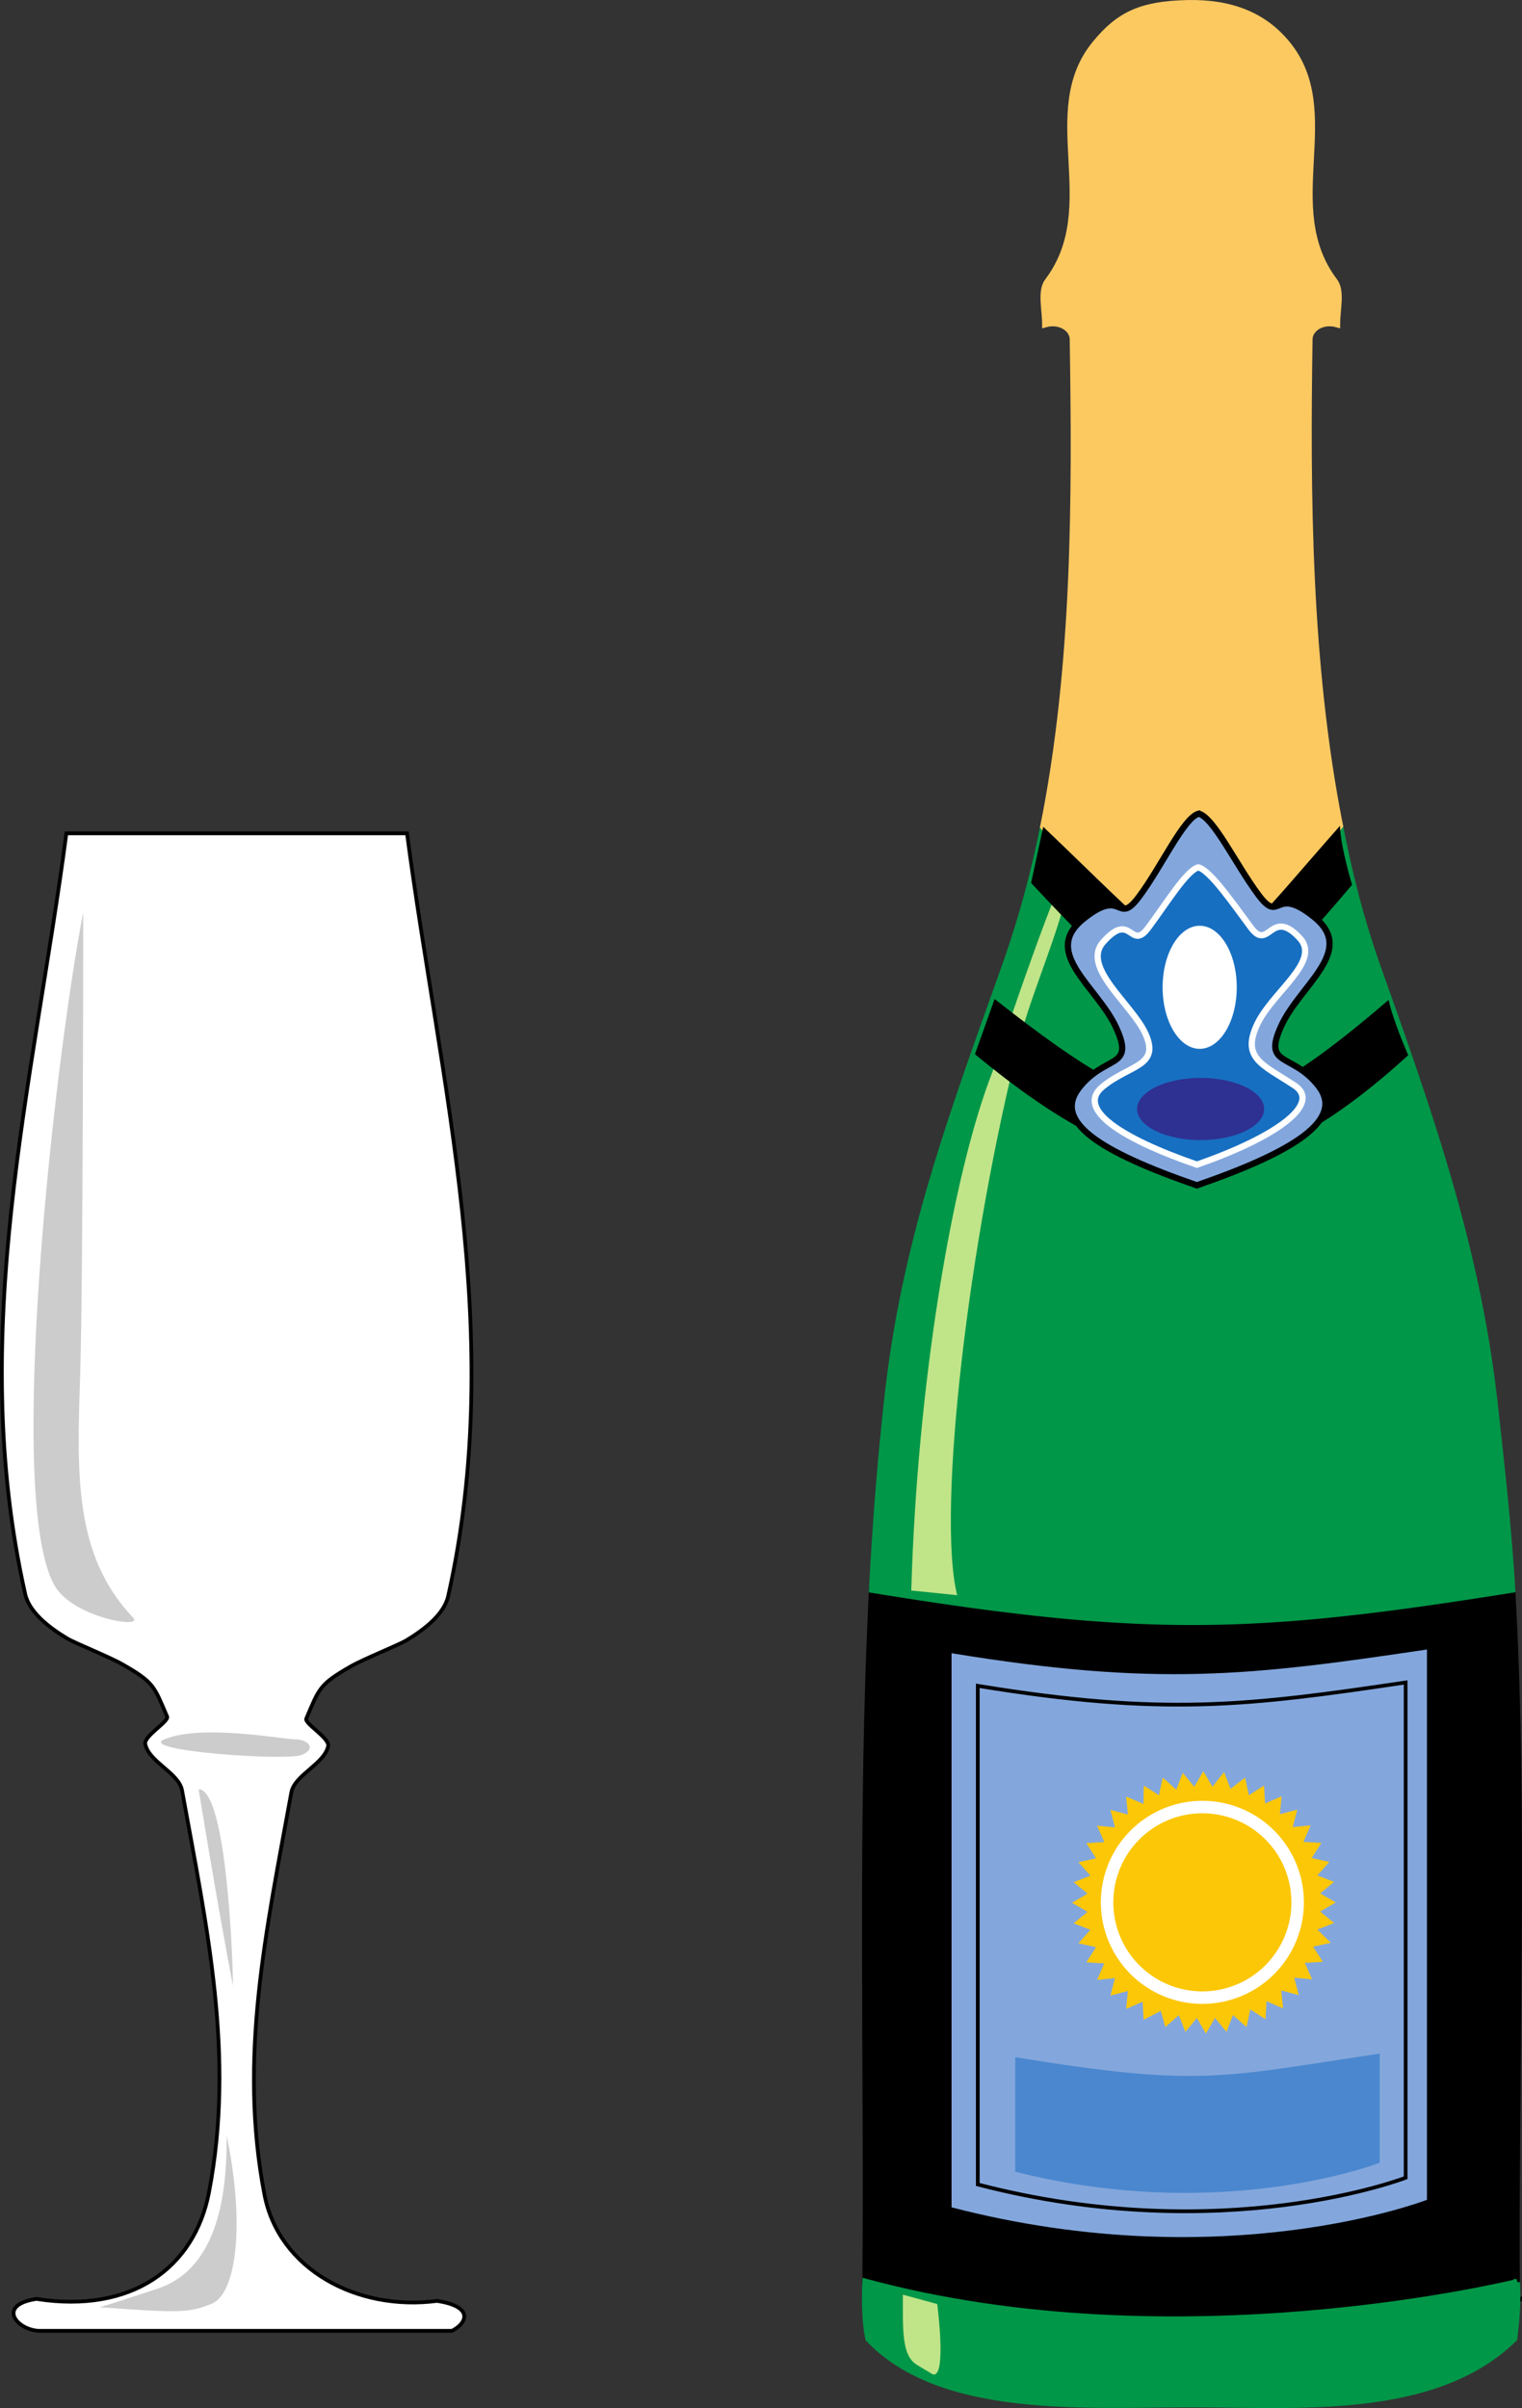 <svg xmlns="http://www.w3.org/2000/svg" width="121.972" height="192.97"><rect width="100%" height="100%" fill="#333333" stroke="none"/><path d="M121.558 184.36c-.152-18.731.668-38.677-.375-56.981l-51.293.011c-.937 18.032-.375 37.567-.531 55.457 21.598 7.68 52.2 1.512 52.2 1.512"/><path fill="none" stroke="#000" stroke-miterlimit="10" stroke-width=".5" d="M121.558 184.36c-.152-18.731.668-38.677-.375-56.981l-51.293.011c-.937 18.032-.375 37.567-.531 55.457 21.598 7.68 52.2 1.512 52.2 1.512zm0 0"/><path fill="#009748" d="M121.183 127.379c-.27-4.688-.887-10.285-1.418-15-1.394-12.399-5.172-23.11-9.3-34.703-1.407-3.965-2.282-7.454-3.083-11.497l-23.777.075a80.183 80.183 0 0 1-3.156 11.422c-4.13 11.593-7.906 21.703-9.301 34.101a258.87 258.87 0 0 0-1.258 15.613c21.965 3.586 30.668 3.29 51.293-.011"/><path fill="none" stroke="#009748" stroke-miterlimit="10" stroke-width=".5" d="M121.183 127.379c-.27-4.688-.887-10.285-1.418-15-1.394-12.399-5.172-23.11-9.3-34.703-1.407-3.965-2.282-7.454-3.083-11.497l-23.777.075a80.183 80.183 0 0 1-3.156 11.422c-4.13 11.593-7.906 21.703-9.301 34.101-.586 5.2-.988 10.406-1.258 15.613 21.965 3.586 30.668 3.29 51.293-.011zm0 0"/><path fill="#fcc961" d="M107.382 66.18c-2.554-12.86-2.64-26.512-2.445-38.997.012-.851 1.043-1.53 2.211-1.203 0-1.203.398-2.656-.203-3.449-4.516-5.973.7-13.543-3.797-19.023-1.89-2.305-4.543-3.329-7.992-3.254-3.75.082-5.5.949-7.39 3.254-4.493 5.48.718 13.05-3.798 19.023-.601.793-.203 2.246-.203 3.45 1.168-.329 2.2.35 2.211 1.202.195 12.559.23 26.137-2.37 39.07l8.925 9.676 7.125-.074 7.726-9.675"/><path fill="none" stroke="#fcc961" stroke-miterlimit="10" stroke-width=".5" d="M107.382 66.18c-2.554-12.86-2.64-26.512-2.445-38.997.012-.851 1.043-1.53 2.211-1.203 0-1.203.398-2.656-.203-3.449-4.516-5.973.7-13.543-3.797-19.023-1.89-2.305-4.543-3.329-7.992-3.254-3.75.082-5.5.949-7.39 3.254-4.493 5.48.718 13.05-3.798 19.023-.601.793-.203 2.246-.203 3.45 1.168-.329 2.2.35 2.211 1.202.195 12.559.23 26.137-2.37 39.07l8.925 9.676 7.125-.074zm0 0"/><path fill="#fff" d="M5.32 66.777C2.648 87-2.684 106.79 2.023 127.75c.328 1.449 1.91 2.672 3.367 3.547.606.363 3.38 1.472 4.43 2.074 2.539 1.45 2.531 1.754 3.574 4.187.168.387-1.883 1.559-1.754 2.196.29 1.441 2.692 2.304 2.95 3.722 2.003 11.02 4.261 21.29 2.152 32.23-1.16 6.005-6.172 9.712-13.824 8.513-3.266.488-1.524 2.558.3 2.558h33c1.2-.598 1.801-1.95-1.199-2.398-6.379.836-12.664-2.508-13.824-8.512-2.11-10.941.144-21.211 2.152-32.23.258-1.418 2.66-2.282 2.95-3.723.128-.64-1.922-1.809-1.754-2.195 1.043-2.434 1.035-2.739 3.574-4.192 1.05-.598 3.82-1.707 4.43-2.07 1.456-.875 3.039-2.098 3.367-3.547 4.707-20.965-.625-40.91-3.297-61.133H5.32"/><path fill="none" stroke="#000" stroke-miterlimit="10" stroke-width=".3" d="M5.32 66.777C2.648 87-2.684 106.79 2.023 127.75c.328 1.449 1.91 2.672 3.367 3.547.606.363 3.38 1.472 4.43 2.074 2.539 1.45 2.531 1.754 3.574 4.187.168.387-1.883 1.559-1.754 2.196.29 1.441 2.692 2.304 2.95 3.722 2.003 11.02 4.261 21.29 2.152 32.23-1.16 6.005-6.172 9.712-13.824 8.513-3.266.488-1.524 2.558.3 2.558h33c1.2-.598 1.801-1.95-1.199-2.398-6.379.836-12.664-2.508-13.824-8.512-2.11-10.941.144-21.211 2.152-32.23.258-1.418 2.66-2.282 2.95-3.723.128-.64-1.922-1.809-1.754-2.195 1.043-2.434 1.035-2.739 3.574-4.192 1.05-.598 3.82-1.707 4.43-2.07 1.456-.875 3.039-2.098 3.367-3.547 4.707-20.965-.625-40.91-3.297-61.133H5.32zm0 0"/><path fill="#bfe588" d="M73.03 127.453c.454-16.2 3.227-33.227 6.528-41.625 0 0 6.313-18.988 6.149-15.75-.149 3-2.942 9.164-3.899 12.898-4.199 16.352-6.75 38.25-5.101 44.852"/><path d="M108.355 70.902c-11.398 13.426-13.125 13.352-25.723-.148l.973-4.5c14.176 13.5 11.703 13.574 23.777-.074.075 1.8.973 4.722.973 4.722"/><path d="M112.855 84.554c-12.75 11.625-20.922 11.325-34.723-.078l1.575-4.421c14.398 11.324 18.375 11.398 31.574.074.375 1.722 1.574 4.425 1.574 4.425"/><path fill="#83a7dd" d="M96.066 65.203c1.2.3 3 4.125 4.8 6.527 1.802 2.399 1.2-.902 4.5 1.797 3.302 2.703-1.198 5.402-2.698 8.7-1.5 3.3.898 2.1 3 4.8 2.097 2.7-1.954 5.258-9.75 7.957-7.801-2.699-11.551-5.105-9.454-7.805 2.102-2.703 4.5-1.5 3-4.8-1.5-3.301-6-6-2.699-8.7 3.301-2.699 2.7.598 4.5-1.8 1.801-2.399 3.602-6.375 4.801-6.676"/><path fill="none" stroke="#000" stroke-miterlimit="10" stroke-width=".5" d="M96.066 65.203c1.2.3 3 4.125 4.8 6.527 1.802 2.399 1.2-.902 4.5 1.797 3.302 2.703-1.198 5.402-2.698 8.7-1.5 3.3.898 2.1 3 4.8 2.097 2.7-1.954 5.258-9.75 7.957-7.801-2.699-11.551-5.105-9.454-7.805 2.102-2.703 4.5-1.5 3-4.8-1.5-3.301-6-6-2.699-8.7 3.301-2.699 2.7.598 4.5-1.8 1.801-2.399 3.602-6.375 4.801-6.676zm0 0"/><path fill="#176fc1" d="M96.035 69.504c.96.242 2.793 2.93 4.23 4.851 1.442 1.918 1.594-1.687 3.903.824 1.722 1.875-2.25 4.333-3.454 6.973-1.199 2.64.454 3.152 3 4.813 2.293 1.492-1.558 4.203-7.796 6.363-6.243-2.16-9.672-4.504-7.563-6.242 2.16-1.782 4.637-1.617 3.438-4.258-1.082-2.375-5.176-5.324-3.375-7.348 2.265-2.55 2.16.793 3.597-1.125 1.442-1.922 3.063-4.61 4.02-4.851"/><path fill="none" stroke="#fff" stroke-miterlimit="10" stroke-width=".5" d="M96.035 69.504c.96.242 2.793 2.93 4.23 4.851 1.442 1.918 1.594-1.687 3.903.824 1.722 1.875-2.25 4.333-3.454 6.973-1.199 2.64.454 3.152 3 4.813 2.293 1.492-1.558 4.203-7.796 6.363-6.243-2.16-9.672-4.504-7.563-6.242 2.16-1.782 4.637-1.617 3.438-4.258-1.082-2.375-5.176-5.324-3.375-7.348 2.265-2.55 2.16.793 3.597-1.125 1.442-1.922 3.063-4.61 4.02-4.851zm0 0"/><path fill="#fff" d="M96.14 84.047c1.64 0 2.973-2.207 2.973-4.93 0-2.727-1.332-4.934-2.973-4.934-1.64 0-2.969 2.207-2.969 4.934 0 2.723 1.329 4.93 2.97 4.93"/><path fill="#2e3192" d="M96.214 91.36c2.813 0 5.094-1.118 5.094-2.493 0-1.379-2.281-2.492-5.094-2.492-2.808 0-5.09 1.113-5.09 2.492 0 1.375 2.282 2.492 5.09 2.492"/><path fill="#009748" d="M121.558 182.879c.067 1.445.035 2.527-.215 4.527-6.386 6.254-17.5 5.25-25.738 5.25-8.637 0-20.176.906-26.012-5.25-.25-1.125-.312-2.98-.234-4.559 25.047 6.782 52.2.032 52.2.032"/><path fill="none" stroke="#009748" stroke-width=".5" d="M121.558 182.879c.067 1.445.035 2.527-.215 4.527-6.386 6.254-17.5 5.25-25.738 5.25-8.637 0-20.176.906-26.012-5.25-.25-1.125-.312-2.98-.234-4.559 25.047 6.782 52.2.032 52.2.032zm0 0"/><path fill="#83a7dd" d="M76.257 132.476v44.403c21.899 5.699 38.098-.602 38.098-.602V132.18c-14.098 2.098-21.598 3-38.098.297"/><path fill="#fcc707" d="m92.875 143.86.308-1.415 1.082.965.524-1.348.918 1.117.73-1.246.727 1.246.93-1.175.523 1.347 1.16-.906.309 1.414 1.214-.781.082 1.441 1.325-.578-.141 1.438 1.398-.367-.367 1.398 1.438-.14-.578 1.324 1.441.082-.781 1.214 1.414.313-.961 1.078 1.344.523-1.118.918 1.247.73-1.247.727 1.118.918-1.344.524 1.078 1.062-1.414.309.781 1.215-1.445.086.582 1.324-1.438-.145.368 1.399-1.399-.367.14 1.437-1.323-.578-.082 1.441-1.22-.78-.304 1.413-1.082-.96-.523 1.343-.918-1.117-.73 1.25-.727-1.25-.918 1.117-.524-1.344-1.082.961-.363-1.297-1.375.707-.082-1.445-1.324.582.144-1.437-1.398.367.363-1.403-1.437.145.582-1.324-1.442-.082.778-1.219-1.41-.309.96-1.078-1.347-.523 1.117-.918-1.246-.73 1.246-.727-1.117-.918 1.347-.524-.965-1.082 1.415-.308-.782-1.215 1.446-.086-.582-1.32 1.437.14-.367-1.398 1.402.367-.144-1.437 1.394.593.02-1.48 1.215.781"/><path fill="none" stroke="#fff" d="M96.355 144.804a7.634 7.634 0 0 0-7.633 7.637 7.634 7.634 0 1 0 15.27 0 7.635 7.635 0 0 0-7.637-7.637zm0 0"/><path fill="none" stroke="#000" stroke-miterlimit="10" stroke-width=".3" d="M78.359 135.09v39.957c19.707 5.132 34.289-.54 34.289-.54V134.82c-12.691 1.89-19.441 2.7-34.289.27zm0 0"/><path fill="#4b87ce" d="M81.359 164.847v9.18c16.648 4.2 29.207-.719 29.207-.719v-8.746c-12.691 1.89-14.36 2.715-29.207.285"/><path fill="#bfe588" d="M75.109 184.629s.797 6.05-.375 5.625l-1.25-.75c-1.25-.75-1.125-2.875-1.125-5.625"/><path fill="#ccc" d="M6.668 73.129c-2.25 11.5-6.317 47.218-2.25 54 1.5 2.5 7.128 3.425 6.25 2.5-4.75-5-4.5-11.5-4.25-19.25s.25-37.25.25-37.25m6.5 66.25c-2.188.914 9.75 1.75 11 1.25s.5-1.25-.5-1.25-7.5-1.25-10.5 0m2.75 4c2.25 0 2.75 13.75 2.75 15.75-1.25-6.5-2.75-15.75-2.75-15.75m2.25 27.75c0 3.5-.25 10.5-5.5 12.25s-4.75 1.5-4.75 1.5c6.75.5 7.218.418 9-.25 2-.75 2.75-6.25 1.25-13.5"/></svg>
